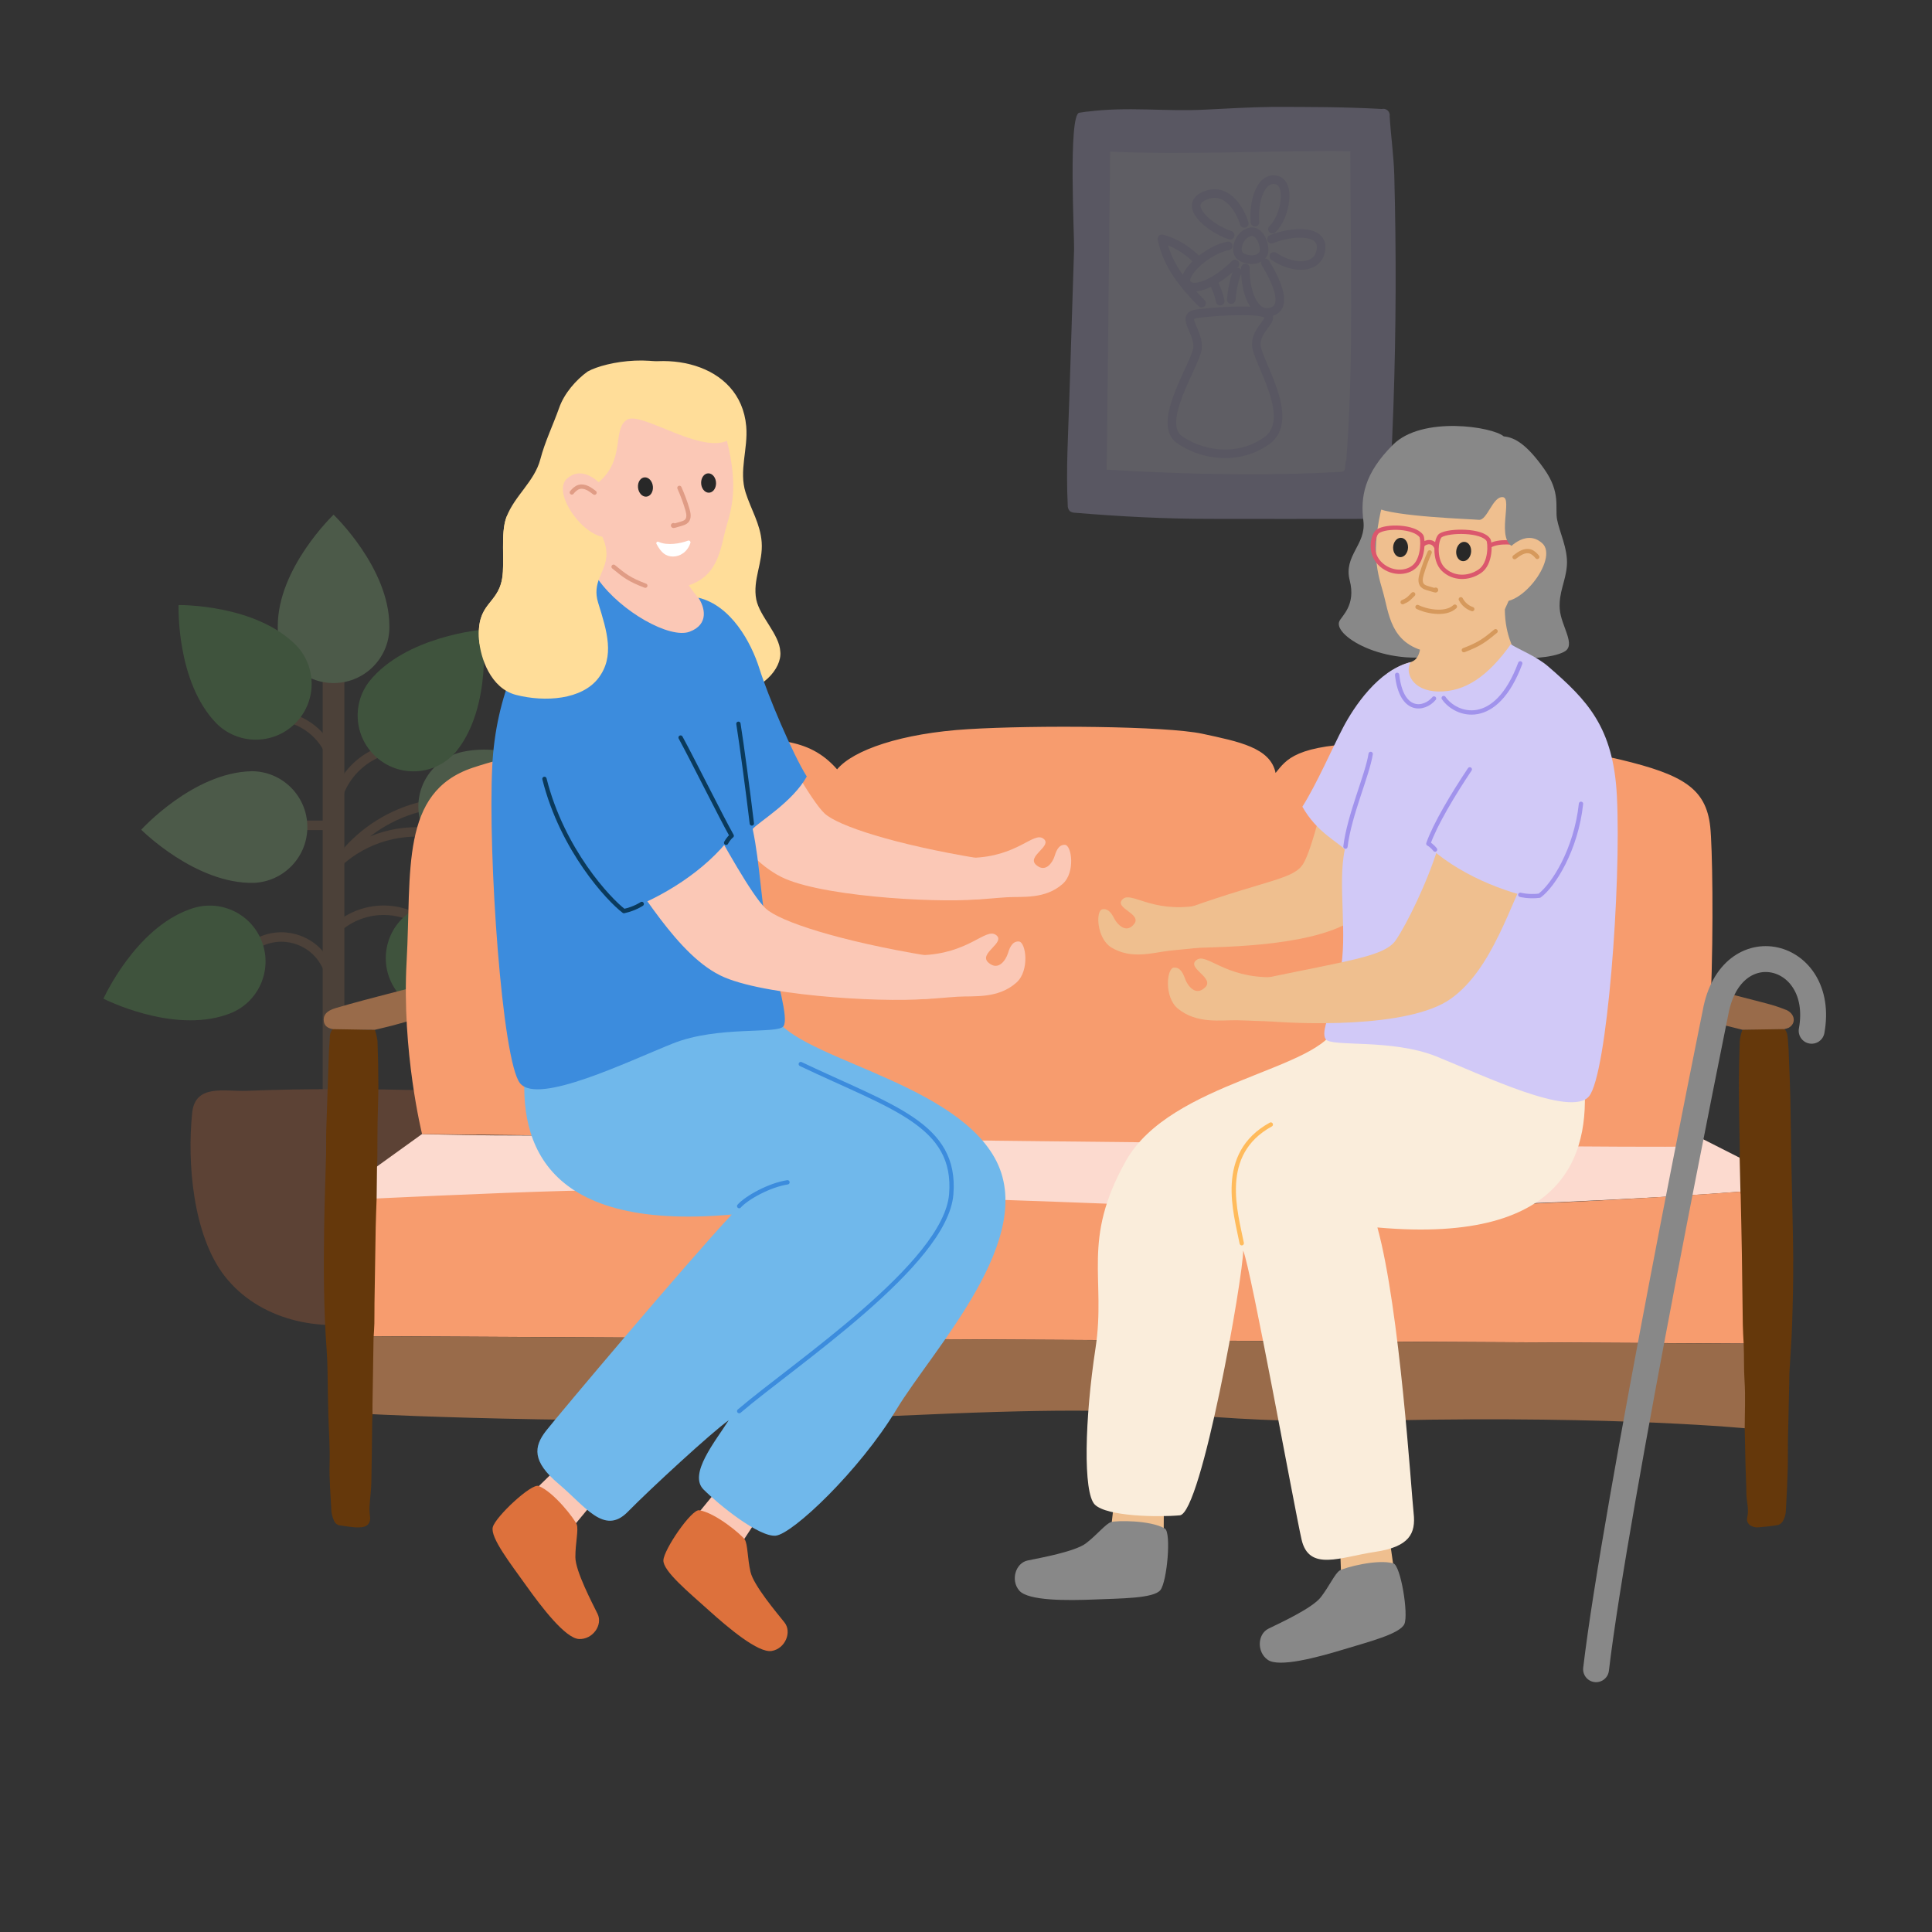 <?xml version="1.0" encoding="UTF-8"?>
<svg xmlns="http://www.w3.org/2000/svg" viewBox="0 0 448 448">
  <rect x="0" y="0" width="448" height="448" fill="#333333" stroke="none"/>
  <defs>
    <style>
      .cls-1 {
        stroke: #a193ec;
      }

      .cls-1, .cls-2, .cls-3, .cls-4, .cls-5, .cls-6, .cls-7, .cls-8, .cls-9, .cls-10, .cls-11 {
        fill: none;
      }

      .cls-1, .cls-2, .cls-4, .cls-5, .cls-6, .cls-7, .cls-8, .cls-9, .cls-10, .cls-12, .cls-11 {
        stroke-linecap: round;
        stroke-linejoin: round;
      }

      .cls-2 {
        stroke: #d6995c;
      }

      .cls-13 {
        fill: #d1c9f7;
      }

      .cls-14 {
        fill: #f79c6e;
      }

      .cls-3 {
        stroke-miterlimit: 10;
      }

      .cls-3, .cls-7 {
        stroke: #db576d;
      }

      .cls-15 {
        fill: #70b8eb;
      }

      .cls-16 {
        fill: #fbc8b6;
      }

      .cls-17 {
        fill: #66ba5e;
      }

      .cls-18 {
        fill: #fcdacf;
      }

      .cls-19 {
        fill: #65380b;
      }

      .cls-4, .cls-12 {
        stroke: #d1c9f7;
        stroke-width: 2px;
      }

      .cls-5 {
        stroke: #e09c85;
      }

      .cls-20 {
        fill: #dd713c;
      }

      .cls-21 {
        fill: #fff;
      }

      .cls-22 {
        fill: #3c8cdd;
      }

      .cls-23 {
        fill: #282828;
      }

      .cls-6 {
        stroke: #ffbb5c;
      }

      .cls-24 {
        fill: #9cd590;
      }

      .cls-8 {
        stroke: #0a3a5c;
      }

      .cls-25 {
        fill: #efbf8f;
      }

      .cls-26 {
        opacity: .24;
      }

      .cls-9 {
        stroke: #888;
        stroke-width: 6px;
      }

      .cls-27 {
        fill: #fd9;
      }

      .cls-10 {
        stroke: #3c8cdd;
      }

      .cls-28 {
        fill: #888;
      }

      .cls-29 {
        fill: #faeddb;
      }

      .cls-30, .cls-12 {
        fill: #ebe7fd;
      }

      .cls-31 {
        fill: #996b4a;
      }

      .cls-11 {
        stroke: #996b4a;
        stroke-width: 2.2px;
      }
    </style>
  </defs>
  <g id="Background">
    <g id="Group_4189" data-name="Group 4189" class="cls-26">
      <rect id="Rectangle_3336" data-name="Rectangle 3336" class="cls-31" x="74.82" y="155.52" width="5.04" height="107.36"/>
      <path id="Path_6404" data-name="Path 6404" class="cls-11" d="M101.75,193.41l-.16-.03c-8.32-1.58-16.89.85-23.14,6.56h0l1.08-1.34c4.76-5.91,11.38-10.04,18.79-11.72h0"/>
      <path id="Path_6405" data-name="Path 6405" class="cls-20" d="M110.5,261.43c-.07-2.94-.82-5.81-3.57-7.26-2.26-1.19-4.93-1.28-7.48-1.34-14.12-.32-28.14-.45-42.26.11-5.06.2-11.91-1.67-12.62,5.06-1.21,11.54.15,28.39,7.51,37.88,7.97,10.26,22.24,13.25,34.22,10.31,11.19-2.75,20.67-13.75,22.13-25.07.66-5.11,1.25-10.23,1.82-15.36.18-1.44.27-2.89.26-4.34Z"/>
      <path id="Path_6406" data-name="Path 6406" class="cls-24" d="M112.76,199.64c-6.98,1.55-13.89-2.86-15.44-9.83-1.55-6.98,2.86-13.89,9.83-15.44.02,0,.05-.01.07-.02,13.21-2.89,28,7.12,28,7.12,0,0-9.26,15.28-22.47,18.17Z"/>
      <path id="Path_6407" data-name="Path 6407" class="cls-11" d="M77.34,176.89l-.09-.33c-1.48-5.36-5.91-9.4-11.39-10.38h0"/>
      <path id="Path_6408" data-name="Path 6408" class="cls-11" d="M77.42,186.89l1.22-3.12c1.9-4.84,5.96-8.52,10.96-9.94h0"/>
      <path id="Path_6409" data-name="Path 6409" class="cls-24" d="M90.29,145.19c.14,7.15-5.54,13.06-12.68,13.2-7.15.14-13.06-5.54-13.2-12.68,0-.17,0-.35,0-.52,0-13.53,12.94-25.84,12.94-25.84,0,0,12.94,12.31,12.94,25.84Z"/>
      <path id="Path_6410" data-name="Path 6410" class="cls-11" d="M77.34,226.76l-1.93-3.49c-3.09-5.6-10.14-7.64-15.75-4.55-.36.2-.71.42-1.04.65h0"/>
      <path id="Path_6411" data-name="Path 6411" class="cls-17" d="M105.8,174.24c-4.6,5.48-12.76,6.19-18.24,1.59-5.33-4.47-6.17-12.36-1.91-17.85,8.49-10.52,26.3-11.97,26.3-11.97,0,0,2.34,17.71-6.15,28.23Z"/>
      <line id="Line_413" data-name="Line 413" class="cls-11" x1="77.34" y1="191.38" x2="70.14" y2="191.38"/>
      <path id="Path_6412" data-name="Path 6412" class="cls-17" d="M106.04,207.86c-6.54-2.89-9.5-10.54-6.61-17.08,2.81-6.36,10.15-9.37,16.62-6.8,12.47,5.23,18.82,21.93,18.82,21.93,0,0-16.36,7.18-28.83,1.95Z"/>
      <path id="Path_6413" data-name="Path 6413" class="cls-11" d="M78.45,214.92l.43-.34c6.06-4.8,14.67-4.66,20.57.34h0"/>
      <path id="Path_6414" data-name="Path 6414" class="cls-17" d="M68.74,149.69c4.91,5.2,4.66,13.4-.54,18.3-5.06,4.77-12.99,4.69-17.95-.18-9.47-9.66-8.84-27.51-8.84-27.51,0,0,17.86-.27,27.33,9.39Z"/>
      <path id="Path_6415" data-name="Path 6415" class="cls-17" d="M44.09,210.82c6.7-2.51,14.16.89,16.66,7.59,2.51,6.7-.89,14.16-7.59,16.66-.17.06-.34.12-.51.18-12.76,4.48-28.66-3.67-28.66-3.67,0,0,7.33-16.29,20.09-20.76Z"/>
      <path id="Path_6416" data-name="Path 6416" class="cls-24" d="M58.27,178.83c7.15-.03,12.97,5.75,13,12.9.03,6.95-5.43,12.68-12.38,12.99-13.52.33-26.14-12.32-26.14-12.32,0,0,11.99-13.24,25.51-13.56Z"/>
      <path id="Path_6417" data-name="Path 6417" class="cls-17" d="M91.71,229.48c-4.03-5.91-2.51-13.96,3.4-17.99,5.91-4.03,13.96-2.51,17.99,3.4.1.15.2.3.3.45,7.39,11.33,3.27,28.71,3.27,28.71,0,0-17.56-3.24-24.95-14.57Z"/>
    </g>
    <g class="cls-26">
      <path id="Path_5628" data-name="Path 5628" class="cls-13" d="M252.1,25.89c9.55-1.23,18,.03,27.61-.48,5.07-.27,10.15-.54,15.23-.62,8.66,0,16.86,0,25.49.48.8-.19,1.61.31,1.79,1.11.04.18.05.37.02.56.28,4.63.94,9.1,1.07,13.69.48,17.9.42,35.81-.2,53.72-.2,5.81-.46,11.61-.77,17.41-.39,7.3.55,8.54-6.96,8.56-11.52.04-23.04,0-34.56,0-10.72,0-20.98-.54-31.52-1.42-.46.01-.91-.13-1.27-.41-.32-.39-.47-.88-.44-1.39-.41-8.29.11-16.46.37-24.76.37-11.51.73-23.01,1.1-34.52.09-2.79-1.4-31.26,1.21-31.68.61-.1,1.22-.19,1.84-.27Z"/>
      <path id="Path_5629" data-name="Path 5629" class="cls-30" d="M312.17,106.87c1.81-23.85.93-47.88.95-71.81-18.9-.22-36.82.94-55.7.11l-.78,73.73c17.95,1.07,36.18,1.54,54.14.52.43-.02.96-.13,1.06-.55s.14-2.37.34-2Z"/>
      <path class="cls-4" d="M277.24,72.8c2.44-.45,14.53-1.37,16.47,0,1.95,1.37-2.4,3.32-2.4,7.08s9.71,17.43,2.22,22.47c-7.49,5.04-15.87,2.57-20.07-.44-5.45-3.9,3.77-17.41,4.22-21.11s-3.87-7.36-.45-7.99Z"/>
      <path class="cls-4" d="M278.62,70.3c-4.22-4.29-7.98-8.9-9.18-14.92,6.99,1.88,12.25,8.43,13.51,14.45"/>
      <g>
        <path class="cls-4" d="M288.57,54.41c3.31-2.41,4.78,2.33,4.54,3.89-.25,1.57-2.38,2.49-4.83,1.5-2.45-.99-1.07-4.4.29-5.39Z"/>
        <path class="cls-4" d="M288.53,51.81c-.96-3.16-4.1-8.66-9.24-6.4-5.14,2.25,1.19,7.56,5.97,9.13"/>
        <path class="cls-12" d="M284.8,57.02c-4.99.94-10.95,6.57-9.62,8.7s6.64.07,11.19-4.49"/>
        <path class="cls-4" d="M291.01,51.51c-.4-4.25,1.08-10.4,4.79-9.82,3.71.58,2.25,8.63-.73,11.45"/>
        <path class="cls-4" d="M294.84,55.46c4.77-1.9,11.95-2.31,11.49,2.26-.46,4.58-6.07,4.98-10.94,1.73"/>
        <path class="cls-4" d="M293.42,60.97c2.77,4.49,5.26,10.34,1.27,11.37-3.99,1.02-6.01-4.86-5.9-10.19"/>
      </g>
      <path class="cls-12" d="M286.93,63.08c-.77,1.74-1.16,3.77-1.43,6.39"/>
    </g>
  </g>
  <g id="Colours">
    <g>
      <g id="Group_4193" data-name="Group 4193">
        <g id="Group_4190" data-name="Group 4190">
          <g id="Path_6418" data-name="Path 6418">
            <path class="cls-18" d="M405.61,276.16s-60.94,5.26-147.48,4.04c-86.54-1.22-67.76-3.34-92.59-3.29-24.84.05-79.16,2.27-79.16,2.27l-.94-7.27,12.43-8.95s26.28.93,55.86-.25c29.58-1.18,54.39-.7,74.09-.7,19.7,0,47.07-1.04,66.4-.52,19.33.52,99.43,2.03,99.43,2.03l9.76,4.95,2.2,7.68Z"/>
          </g>
          <g id="Path_6420" data-name="Path 6420">
            <path class="cls-14" d="M405.61,311.57v-35.41s-43.35,3.51-89.21,3.97c-45.86.46-72.11-2.19-114.72-2.57-42.61-.37-53.86-1.84-70.54-1.41-16.68.44-44.87,1.81-44.87,1.81l-.82,31.87,320.17,1.72Z"/>
          </g>
          <g id="Path_6421" data-name="Path 6421">
            <path class="cls-31" d="M86.39,327.93s60.36,3.14,127.8.11c67.44-3.03,54.72,2.43,108.03,1.32,53.31-1.11,83.38,1.92,83.38,1.92v-19.71l-320.17-1.72.96,18.09Z"/>
          </g>
        </g>
        <g id="Group_4191" data-name="Group 4191">
          <g id="Path_6422" data-name="Path 6422">
            <path class="cls-19" d="M415.83,292.42c-.07-7.9-.31-15.8-.46-23.7-.09-4.59-.11-9.18-.21-13.77-.07-3.23-.22-6.46-.34-9.69-.04-1.2-.08-2.39-.19-3.58-.1-1.09-.04-2.25-.88-3.14l-9.72.25c-.29.82-.5,1.67-.61,2.53-.13,3.71-.21,7.42-.2,11.13.01,4.94.14,9.89.21,14.84,0,.4-.02.8-.03,1.19.06,2.71.13,5.42.19,8.13.02.12.03.24.04.36.1,4.54.21,9.07.28,13.61.09,5.53.14,11.06.22,16.59.02,1.47.13,2.94.2,4.4.13,2.86.01,5.72.2,8.58.24,3.7.05,7.42.04,11.13.06,2.87.11,5.74.19,8.61.06,2.15.18,4.3.2,6.45.02,1.86.67,3.69.18,5.58-.19.82.26,1.65,1.04,1.96.43.21.91.31,1.38.3,1.58-.12,3.17-.28,4.74-.56.49-.15.9-.49,1.14-.94.36-.62.58-1.32.65-2.03.21-3.34.36-6.69.46-10.04.07-2.15,0-4.3.04-6.45.09-4.55.2-9.09.31-13.64.02-.76,0-1.52.04-2.27.2-3.7.5-7.4.62-11.11.16-4.91.29-9.82.25-14.72Z"/>
          </g>
          <g id="Path_6423" data-name="Path 6423">
            <path class="cls-19" d="M86.93,238.79c-.75,0-1.51,0-2.26-.03-2.49-.07-4.97-.14-7.46-.22-.44.51-.7,1.16-.73,1.83-.03,1.27-.18,2.54-.22,3.82-.21,5.9-.41,11.8-.6,17.7-.06,1.83,0,3.67-.04,5.51-.14,5.66-.37,11.32-.45,16.99-.14,9.58-.13,19.15.58,28.71.25,3.34.2,6.7.28,10.05.04,1.68.06,3.35.11,5.03.11,3.71.4,7.42.29,11.12-.11,3.76.24,7.49.42,11.23.1.75.31,1.48.63,2.16.28.64.91,1.05,1.61,1.06.95.12,1.89.3,2.84.38.71.08,1.43.07,2.14-.02,1.35-.23,1.92-1.19,1.73-2.53-.11-.74-.15-1.5-.11-2.25.11-1.87.38-3.73.42-5.6.11-4.55.13-9.1.19-13.64,0-.72.05-1.43.08-2.15,0-.36-.03-.71-.02-1.07.09-5.5.17-11,.26-16.51.07-1.15.16-2.3.19-3.45.04-1.59,0-3.18.03-4.78.09-5.85.18-11.69.28-17.53.04-2.26.15-4.53.22-6.79l.08-6.96c.03-.91.08-1.83.09-2.74.02-2.67,0-5.35.05-8.02.04-2.71.18-5.42.18-8.13,0-3.51-.07-7.02-.2-10.53-.12-.9-.32-1.79-.61-2.65Z"/>
          </g>
        </g>
        <g id="Group_4192" data-name="Group 4192">
          <g id="Path_6424" data-name="Path 6424">
            <path class="cls-31" d="M414.09,234.15c-1.38-.56-2.83-1.04-4.36-1.44-4.49-1.19-9.01-2.32-13.52-3.47-.16.67-.36,1.33-.47,2-.18,1.12-.32,2.24-.44,3.36-.05.52-.05,1.04,0,1.55.02.15.28.29.43.44,1.13.33,2.26.67,3.41.97,1.62.42,3.26.81,4.89,1.22l9.72-.15c.36-.07.7-.18,1.02-.31,1.81-1.01,1.49-3.3-.68-4.19Z"/>
          </g>
          <g id="Path_6425" data-name="Path 6425">
            <path class="cls-31" d="M90.88,237.84c1.31-.34,2.58-.72,3.87-1.08l1.06-.44c-.28-2.29-.55-4.61-.83-6.94l-.69-.04c-3.31.86-6.63,1.71-9.93,2.59-2.21.59-4.4,1.2-6.57,1.84-2.22.65-2.93,1.78-2.68,3.19.17.9.86,1.48,2.1,1.68,2.49.04,4.97.09,7.46.13.75.01,1.51.01,2.26.02,1.32-.32,2.65-.61,3.95-.95Z"/>
          </g>
        </g>
      </g>
      <g id="Path_6419" data-name="Path 6419">
        <path class="cls-14" d="M97.87,262.96s-4.75-19.12-3.58-40.05c1.17-20.93-1.58-39.24,15.34-44.89,16.93-5.66,40.56-7.47,55.08-7.04,14.52.43,22.65-.28,29.4,7.42,3.73-4.48,14.91-8.38,30.42-9.32,15.51-.95,45.85-.75,54.3,1.07s15.76,3.22,16.96,9.08c2.52-3.08,4.51-6.59,22.53-6.91s42.87.34,57.41,3.82c14.54,3.49,19.88,6.69,20.85,15.59.96,8.9,1.33,73.52-5.92,74.12-7.25.6-292.8-2.89-292.8-2.89Z"/>
      </g>
      <g id="Path_6426" data-name="Path 6426">
        <path class="cls-18" d="M151.64,215.75c-.31-.99-.96-1.83-1.83-2.39-.84-.52-1.81-.79-2.79-.77-1.06.01-2.07.43-2.82,1.17-.37.38-.67.84-.87,1.33-1.23,1.71-1.05,4.06.44,5.55,1.45,1.41,3.67,1.68,5.41.65.7-.44,1.29-1.04,1.71-1.76.13-.23.21-.48.36-.71.54-.93.69-2.04.4-3.08Z"/>
      </g>
      <g id="Path_6427" data-name="Path 6427">
        <path class="cls-18" d="M353.44,216.25c-.35-.54-.8-1-1.34-1.36-1.28-1.1-3.11-1.28-4.57-.45-1.06.6-1.82,1.6-2.12,2.78-.43,1.74.31,3.56,1.84,4.51,1.46.89,3.3.88,4.76-.02.88-.55,1.53-1.4,1.83-2.39.28-1.04.13-2.14-.4-3.08Z"/>
      </g>
    </g>
    <path id="Path_5604" data-name="Path 5604" class="cls-9" d="M420.09,239.02c3.35-18.43-18.72-23.89-22.29-4.23,0,0-23.25,114.47-27.7,152.28"/>
    <g>
      <g>
        <g id="Path_6440" data-name="Path 6440">
          <path class="cls-27" d="M180.94,151.12c-.2-4.06-4.75-8.1-5.57-12.09-.9-4.61,1.6-8.58,1.25-13.32-.31-4.23-2.48-7.57-3.73-11.52-1.59-5.02.6-10.09.15-15.32-1.32-15.04-19.75-18.31-31.31-12.32-1.7.88-.2,3.45,1.5,2.57,2.46-1.21,5.12-1.96,7.85-2.22-2.79,1.7-2.19,6.69,1.86,6.87,6.89-.37,5.09,25.47,4.64,32.9-.74-.04-1.38.52-1.43,1.27,0,.05-6.95.81-6.94.86.21,6.33-.73,15.05,1.36,22.94.79,2.99,11.27,8.96,19.47,8.8,6.55-.12,11.31-5.51,10.9-9.43Z"/>
        </g>
        <path class="cls-16" d="M133.65,141.81c-1.45,1.37-3.08,2.53-4.81,3.51-2.95,1.67-3.29,5.81-.65,7.94,1.61,1.3,3.35,2.45,5.13,3.49,1.75,1.02,3.56,1.93,5.44,2.67,4.93,1.93,10.36,2.58,15.61,1.89,6.11-.81,10.12.31,19.81-1.86-2.04-8.99-7.53-16.72-9.07-17.92-3.38-2.64-6.25-6.13-7.36-10.28-.09-.33-.18-.68-.47-.87-.21-.14-.48-.14-.73-.14-2.92,0-5.83.04-8.75.1-1.99.04-8.28-10.03-7.98-8.01,1.15,7.56-1.3,12.32-1.97,13.74-1.01,2.16-2.47,4.1-4.2,5.73Z"/>
        <path class="cls-16" d="M147.44,88.57c10.2-1.78,18.02,2.38,20.47,11.13,3.36,11.97,2.07,17.2.56,22.31-1.51,5.11-1.63,12.31-10.47,14.18-7.37,1.56-14.97-1.52-19.3-13.23-1.09-2.95-2.8-8.04-3.48-12.27-2.63-16.42,4.71-20.8,12.21-22.12Z"/>
        <path class="cls-23" d="M147.94,113c-.09-1.24.61-2.28,1.57-2.31.95-.04,1.8.93,1.89,2.17.09,1.24-.61,2.27-1.57,2.31-.95.04-1.8-.93-1.89-2.17Z"/>
        <path class="cls-23" d="M162.58,111.97c-.01-1.24.75-2.23,1.71-2.21.95.02,1.74,1.04,1.75,2.28.01,1.24-.75,2.23-1.71,2.21-.95-.02-1.74-1.04-1.75-2.28Z"/>
        <path class="cls-5" d="M157.55,113.13c.73,1.64,1.36,3.32,1.86,5.04.26.89.45,1.98-.19,2.65-.34.35-.83.5-1.29.64-.53.15-1.06.31-1.59.46-.1.03-.22.04-.27-.04s.14-.17.13-.07"/>
        <path class="cls-21" d="M159.53,125.37c-1.72.65-4.75,1.23-6.84.27-.31-.14-.62.19-.46.49,1.1,2.07,2.19,2.92,3.82,2.92s3.34-1.03,4.04-3.14c.11-.34-.22-.67-.56-.54Z"/>
        <g id="Path_6448" data-name="Path 6448">
          <path class="cls-27" d="M111.08,148.4c-.64-8.71,4.29-8.09,5.35-14.22.68-3.94-.44-10.47,1.01-14.29,1.91-5,6.51-8.22,7.87-13.44,1.04-4,2.95-7.93,4.35-11.88,1.18-3.37,3.93-6.5,6.59-8.41,4.3-2.42,17.08-4.49,23.41.47,1.29,1.01,10.8,4.72,10.38,14.62-5.72,5.52-21.17-6.13-24.66-3.92-3.48,2.21-.25,9.19-6.62,14.55-.72,4.98,2.52,7.76.91,12.6,3.22,6.95-3.02,8.73-.97,15.34s3.56,14.88.05,17.44-27.03-.14-27.66-8.85Z"/>
        </g>
        <path class="cls-16" d="M139.88,112.93s-4.35-5.54-8.41-1.94c-4.06,3.6,5.87,16.48,11.09,12.96,0,0-1.07-4.53-2.68-11.03Z"/>
        <path class="cls-5" d="M132.6,114.19c.45-.54.98-1.07,1.66-1.27,1.28-.37,2.55.5,3.6,1.32"/>
        <path class="cls-5" d="M142.28,131.42c2.5,2.06,3.68,3,7.36,4.39"/>
      </g>
      <g>
        <polygon class="cls-16" points="123.69 345.82 130.22 339.47 139.7 345.82 131.69 355.47 123.69 345.82"/>
        <polygon class="cls-16" points="161.22 351.73 166.99 344.69 177.12 349.94 170.25 360.43 161.22 351.73"/>
        <path class="cls-15" d="M121.92,245.93c-1.91,17.2,2.54,39.76,47.76,35.7-10.6,11.36-40.13,46.41-43.05,50.14s-3.25,7.14,2.92,12.33,10.58,12.01,16,6.49,19.54-18.5,23.43-21.26c-3.08,4.87-9.41,12.49-5.84,16.06s12.82,11.03,16.71,10.71,19.47-15.09,27.99-29.21,33.19-39.92,22.8-58.42-48.19-23.37-51.44-33.75c-17.36-2.11-53.22.65-57.28,11.2Z"/>
        <path class="cls-10" d="M182.6,274.16c-4.22.65-9.46,3.57-11.2,5.52"/>
        <path class="cls-10" d="M185.69,246.74c21.1,10.06,36.19,13.96,34.89,30.18s-36.67,39.58-49.17,50.3"/>
        <path class="cls-20" d="M162.14,350.2c-1.77-.29-8.23,9.12-8.31,11.62s5.9,7.42,10.46,11.53,11.53,10.01,14.66,9.48,4.74-4.38,2.95-6.62-7.15-8.58-7.87-11.71-.63-6.44-1.34-7.51-6.71-6.17-10.55-6.79Z"/>
        <path class="cls-20" d="M124.9,344.57c-1.66-.66-10,7.13-10.63,9.55s4.16,8.52,7.72,13.52,9.1,12.27,12.27,12.42,5.57-3.25,4.31-5.82-5.13-9.92-5.15-13.13.78-6.42.31-7.62-5.22-7.47-8.83-8.91Z"/>
        <g>
          <path class="cls-16" d="M177.93,167.26c4.02,7.21,10.18,18.4,13.24,21.33s16.39,7.25,35.83,10.46c11.43.28,8.92,8.22,1.12,9.34s-35.55-.14-46-4.6-18.82-20.49-25.23-28.16,12.96-22.86,21.05-8.36Z"/>
          <path class="cls-16" d="M225.25,198.92c10.72-.24,14.38-6.14,16.68-4.46s-3.97,4.06-1.68,6.09,3.88-.79,4.23-1.85.85-2.86,2.45-2.8,2.45,6.42-.49,9.04c-4.06,3.63-9.35,2.91-12.94,3.12-2.52.15-4.99.44-7.11.5-6.6.2-9.85-9.44-1.15-9.64Z"/>
        </g>
        <path class="cls-22" d="M161.92,138.59c7.58,1.78,12.26,10.35,14.18,16.46s7.67,19.77,10.98,25.01c-3.32,5.93-10.98,10.42-12.55,12.16,1.75,8.2,1.92,17.45,3.84,26.53s4.54,17.28,3.32,19.2-15.18-.17-25.65,4.01-31.24,14.31-35.43,9.25-7.5-53.05-6.46-73.65c.81-15.95,6.85-30.14,15.94-37.99,2.65-2.29,6.47-3.77,8.67-5.13,5.24,7.36,16.56,13.77,21.16,12.04s3.47-5.75,2.01-7.9Z"/>
        <g>
          <path class="cls-16" d="M163.57,188.17c4.23,7.59,10.71,19.37,13.94,22.45s17.26,7.63,37.72,11.01c12.03.29,9.39,8.66,1.17,9.83s-37.42-.15-48.43-4.84-19.81-21.57-26.56-29.64,13.65-24.07,22.16-8.81Z"/>
          <path class="cls-16" d="M213.39,221.5c11.29-.26,15.14-6.46,17.56-4.7s-4.18,4.27-1.76,6.41,4.09-.84,4.46-1.95.89-3.02,2.58-2.95,2.58,6.76-.52,9.52c-4.27,3.82-9.84,3.06-13.62,3.29-2.65.16-5.25.46-7.48.53-6.94.21-10.37-9.94-1.21-10.15Z"/>
        </g>
        <path class="cls-22" d="M169.67,193.8c-6.11,8.2-16.27,14.36-24.99,17.47-8.38-11.55-31.24-45.58-10.12-58.14s31.8,33.86,35.11,40.67Z"/>
        <path class="cls-8" d="M148.81,209.61s-1.55,1.09-4.13,1.66c-3.49-2.63-14.3-14.18-18.43-30.66"/>
        <path class="cls-8" d="M168.38,195.43s.51-1.02,1.29-1.63c-2.33-4.11-8.84-17.23-11.85-22.77"/>
        <path class="cls-8" d="M174.34,190.95c-.87-7.29-2.33-18.17-3.11-23.12"/>
      </g>
      <g id="Path_6448-2" data-name="Path 6448">
        <path class="cls-27" d="M117.45,119.88c-1.46,3.83-.33,10.36-1.01,14.29-1.06,6.14-5.99,5.52-5.35,14.22.3,4.08,2.64,11.23,8.58,12.75,6.73,1.72,15.26,1.12,19.09-3.9s2.01-10.83-.05-17.44c-1.48-4.75,1.56-6.99,1.84-10.49.53-6.62-8.96-7.41-11.41-8.44s-10.17-4.46-11.68-1Z"/>
      </g>
    </g>
    <g>
      <g>
        <path class="cls-28" d="M362.67,151.16c-2.96,1.49-8.17,1.58-15.29,1.68-3.27.05-7.11-2.61-11.42-1.4-13.7,3.86-26.89-3.84-25.4-7.35.54-1.26,3.91-3.74,2.42-9.5s3.86-8.3,3.17-13.79.12-10.97,6.89-17.7,23.1-4.15,25.65-1.91c2.66.23,5.45,2.01,9.37,7.54s2.48,8.92,3,11.73,2.54,6.83,2.28,10.6-1.93,6.23-1.66,10.16,3.95,8.44,1,9.92Z"/>
        <path class="cls-25" d="M355.42,156.77c1.45,1.37,3.08,2.53,4.81,3.51,2.95,1.67,3.29,5.81.65,7.94-1.61,1.3-3.35-2.55-5.13-1.51-1.75,1.02-3.56-1.02-5.44-.29-4.93,1.93-10.36,2.58-15.61,1.89-6.11-.81-10.12.31-19.81-1.86,2.04-8.99,9.96-12.36,11.86-12.81,2.94-.7,2.36-3.48,3.47-7.62.09-.33,1.29-.49,1.57-.67.21-.14.48-.14.73-.14,2.92,0,5.83.04,8.75.1,1.99.04,8.28-10.03,7.98-8.01-1.15,7.56,1.3,12.32,1.97,13.74,1.01,2.16,2.47,4.1,4.2,5.73Z"/>
        <path class="cls-25" d="M341.64,103.53c-10.2-1.78-18.02,2.38-20.47,11.13-3.36,11.97-2.07,17.2-.56,22.31,1.51,5.11,1.63,12.31,10.47,14.18,7.37,1.56,14.97-1.52,19.3-13.23,1.09-2.95,2.8-8.04,3.48-12.27,2.63-16.42-4.71-20.8-12.21-22.12Z"/>
        <path class="cls-23" d="M341.13,127.96c.09-1.24-.61-2.28-1.57-2.31-.95-.04-1.8.93-1.89,2.17-.09,1.24.61,2.27,1.57,2.31.95.04,1.8-.93,1.89-2.17Z"/>
        <path class="cls-23" d="M326.5,126.92c.01-1.24-.75-2.23-1.71-2.21-.95.02-1.74,1.04-1.75,2.28-.01,1.24.75,2.23,1.71,2.21.95-.02,1.74-1.04,1.75-2.28Z"/>
        <path class="cls-2" d="M331.52,128.09c-.73,1.64-1.36,3.32-1.86,5.04-.26.89-.45,1.98.19,2.65.34.35.83.5,1.29.64.53.15,1.06.31,1.59.46.1.03.22.04.27-.04s-.14-.17-.13-.07"/>
        <path class="cls-2" d="M328.7,140.75c1.61.85,6.38,2.07,8.66-.08"/>
        <path class="cls-2" d="M346.8,146.37c-2.5,2.06-3.68,3-7.36,4.39"/>
        <g>
          <path class="cls-3" d="M345.14,125.19c-1.49-2.32-9.11-2.25-11.06-1.06-1.11.67-1.67,5.68.61,7.89,2.27,2.21,5.75,2.26,8.43.46s2.42-6.66,2.02-7.29Z"/>
          <path class="cls-3" d="M329.57,124.27c-1.63-2.21-8.02-2.42-10.08-1.06-1,.66-2.14,4.67.34,7.31s6.47,2.65,8.38.63,1.79-6.3,1.36-6.88Z"/>
          <path class="cls-7" d="M333.05,126.89c-.72-1.51-2.25-1.44-3.2-.53"/>
        </g>
        <path class="cls-7" d="M345.44,126.53c2.15-1.21,5.93-.81,7.76-.18"/>
        <path class="cls-28" d="M348.48,115.28c-2.36-.23-3.6,5.45-5.56,5.26s-19.63-.73-23.87-2.82,4.06-10.8,7.42-12.58c2-1.06,10.52-4.41,16.04-3.18,2.38.53,13.02,5.6,13.96,7.48.1.2,3.88,9.59,3.08,13.3-1.06,4.92-7.7,4.47-8.5,4.15-4.3-1.75-.21-11.38-2.57-11.61Z"/>
        <path class="cls-25" d="M349.19,127.89s4.35-5.54,8.41-1.94c4.06,3.6-5.87,16.48-11.09,12.96,0,0,1.07-4.53,2.68-11.03Z"/>
        <path class="cls-2" d="M356.47,129.14c-.45-.54-.98-1.07-1.66-1.27-1.28-.37-2.55.5-3.6,1.32"/>
      </g>
      <polygon class="cls-25" points="323.27 364.23 321.98 355.22 310.6 354.45 311.04 366.99 323.27 364.23"/>
      <polygon class="cls-25" points="269.84 356.22 269.89 347.12 258.74 344.69 257.33 357.15 269.84 356.22"/>
      <path class="cls-29" d="M367.16,248.93c1.91,17.2-2.54,39.76-47.76,35.7,5.22,18.93,7.87,61.56,8.4,66.27s-.99,7.78-8.96,8.96c-7.97,1.18-15.31,4.66-17.03-2.88s-11.67-62.61-13.54-67c.07,5.76-9.66,60.94-14.69,61.4s-16.91.27-19.7-2.48c-2.78-2.74-2.34-19.95.15-36.25,2.49-16.3-3.34-24.96,7.05-43.46s45.54-21.07,48.79-31.46c17.36-2.11,53.22.65,57.28,11.2Z"/>
      <path class="cls-28" d="M270.11,354.45c1.54.91.51,12.27-1.02,14.25s-9.28,1.94-15.41,2.2c-6.14.25-15.27.34-17.33-2.07-2.07-2.41-.85-6.4,1.95-6.98,2.8-.58,10.98-2.04,13.53-3.99s4.59-4.55,5.83-4.92,9.1-.47,12.46,1.51Z"/>
      <path class="cls-28" d="M323.08,362.51c1.72.49,3.56,11.75,2.58,14.06s-8.5,4.2-14.37,5.99c-5.88,1.78-14.7,4.15-17.3,2.34s-2.42-5.98.15-7.24,10.12-4.72,12.1-7.25,3.31-5.56,4.41-6.23,8.69-2.73,12.44-1.66Z"/>
      <g>
        <path class="cls-25" d="M309.17,176.09c-1.9,8.04-4.77,20.48-6.93,24.13-2.15,3.65-7.92,3.65-26.49,10.22-11.2,2.28-7.34,9.67.54,9.39,7.88-.28,29.96-.32,38.8-7.47s12.52-24.85,16.6-33.97c4.08-9.13-18.71-18.46-22.53-2.31Z"/>
        <path class="cls-25" d="M277.46,210.03c-10.6,1.65-15.24-3.51-17.2-1.46s4.62,3.3,2.72,5.7-3.96-.1-4.49-1.08-1.34-2.67-2.9-2.33c-1.56.34-1.28,6.75,2.08,8.82,4.63,2.86,9.71,1.22,13.28.8,2.5-.29,4.99-.44,7.09-.75,6.53-.96,8.04-11.03-.56-9.69Z"/>
      </g>
      <path class="cls-13" d="M327.16,153.54c-7.58,1.78-13.28,10.53-15.66,15.04s-6.18,13.24-9.5,18.48c3.32,5.93,8.27,8.19,9.84,9.94-1.75,8.2.79,19.68-1.13,28.75s-4.54,13.28-3.32,15.2,15.18-.17,25.65,4.01c10.47,4.19,31.24,14.31,35.43,9.25,4.19-5.06,7.5-49.05,6.46-69.65-.81-15.95-6.85-22.18-15.94-30.03-2.65-2.29-6.47-3.77-8.67-5.13-5.24,7.36-10.55,11.06-16.79,10.95s-7.84-4.66-6.38-6.8Z"/>
      <g>
        <path class="cls-25" d="M333.48,196.46c-2.56,8.31-7.29,17.84-9.8,21.53s-10.06,4.59-30.36,8.81c-12.01.79-9.02,9.04-.76,9.87,8.26.83,33.99,1.86,43.78-5.02,9.79-6.88,13.9-22.22,18.82-31.52,4.93-9.3-16.52-20.38-21.68-3.68Z"/>
        <path class="cls-25" d="M295.15,226.6c-11.29.21-15.4-5.83-17.74-3.96s4.35,4.09,2.03,6.33-4.12-.67-4.54-1.76-1.02-2.98-2.7-2.84-2.29,6.86.91,9.49c4.43,3.64,9.96,2.65,13.74,2.72,2.65.05,5.27.24,7.5.22,6.95-.08,9.95-10.36.79-10.19Z"/>
      </g>
      <path class="cls-13" d="M330.47,195.55c7.36,7.1,18.38,11.53,27.5,13.18,6.39-12.75,17.67-28.09-3.45-40.65-21.12-12.57-21.88,20.21-24.05,27.47Z"/>
      <path class="cls-1" d="M352.53,207.49s1.83.52,4.45.21c3.18-2.33,8.48-10.61,9.63-21.31"/>
      <path class="cls-1" d="M332.77,197s-.69-.91-1.56-1.37c1.56-4.46,5.75-11.46,9.61-17.23"/>
      <path class="cls-1" d="M311.99,196.32c.87-7.29,5.08-16.55,5.85-21.5"/>
      <path class="cls-6" d="M287.94,288.29c-1.35-6.97-5.73-20.68,6.74-27.53"/>
    </g>
    <path class="cls-1" d="M334.77,161.86c2.81,4.1,12.08,7.19,17.75-8.04"/>
    <path class="cls-1" d="M332.53,161.97c-2.25,2.7-7.57,3.47-8.56-5.48"/>
    <path class="cls-2" d="M341.39,141.24c-1.13-.38-2.11-1.22-2.65-2.28"/>
    <path class="cls-2" d="M325.25,139.63c1.28-.54,1.46-.85,2.44-1.83"/>
  </g>
</svg>
